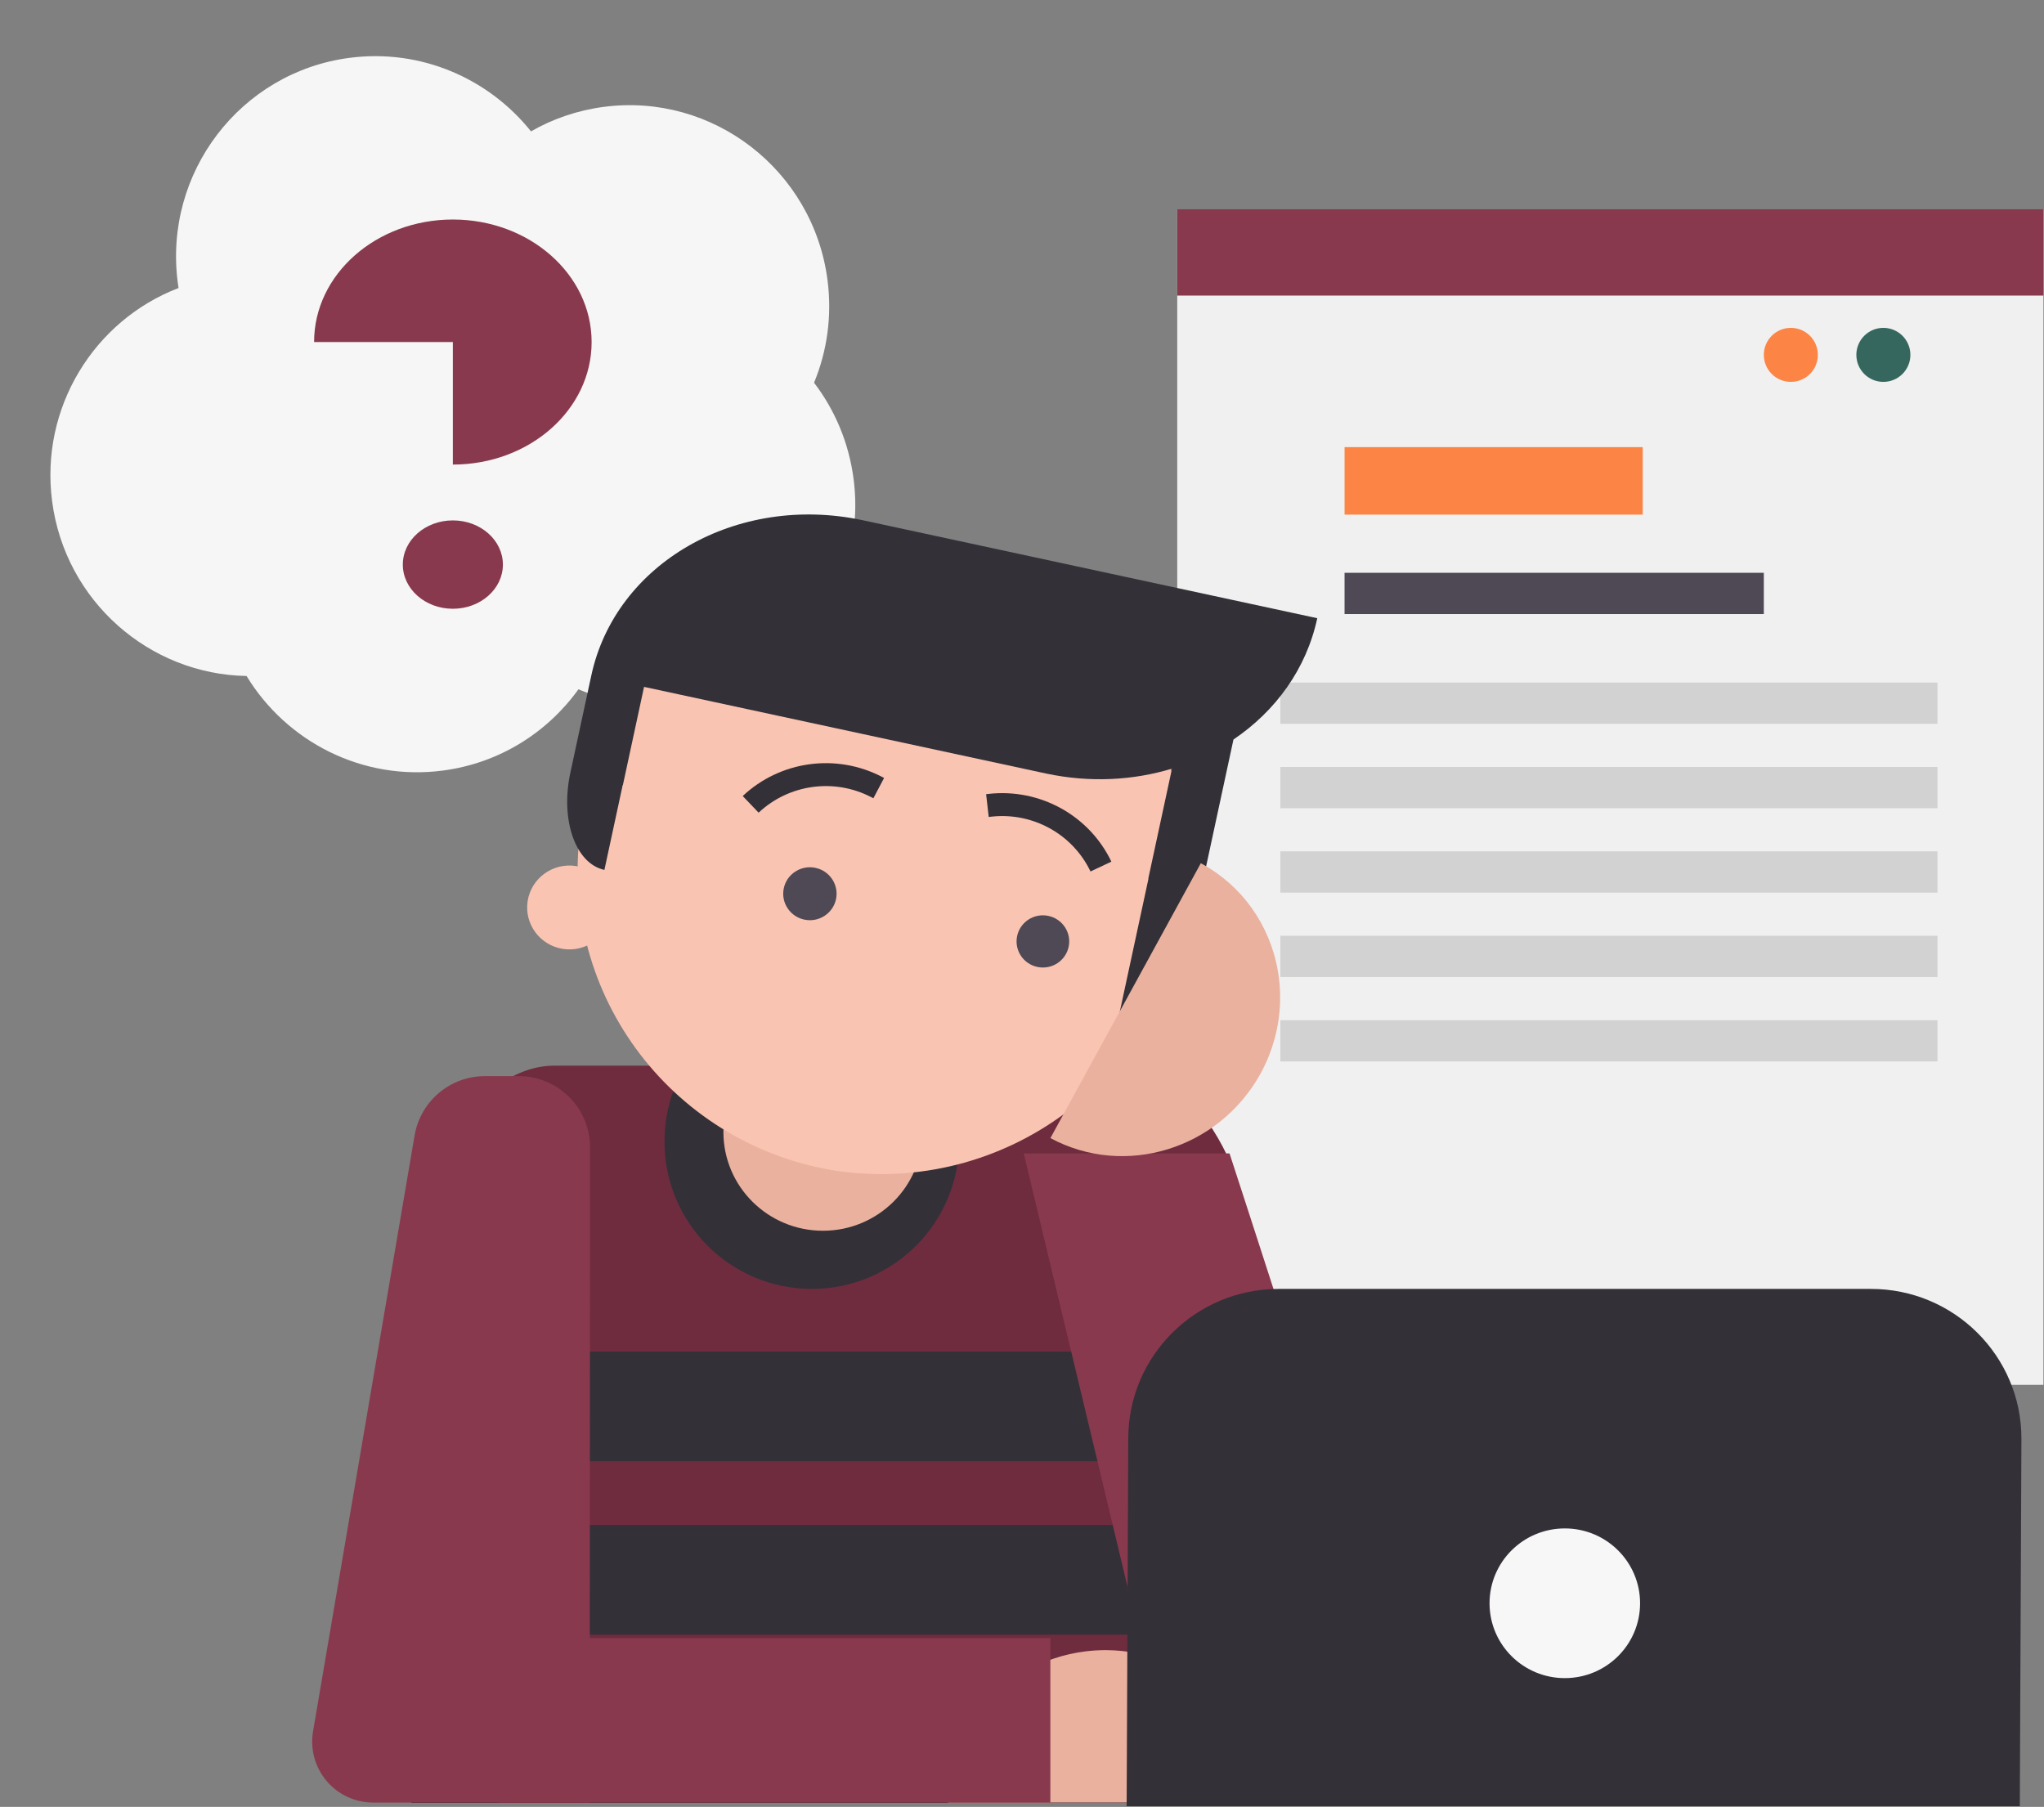 <?xml version="1.0" encoding="UTF-8"?> <svg xmlns="http://www.w3.org/2000/svg" width="1172" height="1036" viewBox="0 0 1172 1036" fill="none"><rect x="0" y="0" width="1172" height="1036" fill="#808080" stroke="none"/> <path d="M1171.66 120.062H675.007V794H1171.66V120.062Z" fill="#F0F0F0"></path> <path d="M1171.66 120H675V169.468H1171.66V120Z" fill="#89394E"></path> <path d="M1079.89 218.953C1088.45 218.953 1095.39 212.019 1095.39 203.465C1095.39 194.911 1088.45 187.977 1079.89 187.977C1071.34 187.977 1064.4 194.911 1064.4 203.465C1064.4 212.019 1071.34 218.953 1079.89 218.953Z" fill="#36675E"></path> <path d="M1026.84 218.953C1035.4 218.953 1042.33 212.019 1042.33 203.465C1042.33 194.911 1035.4 187.977 1026.84 187.977C1018.28 187.977 1011.35 194.911 1011.35 203.465C1011.35 212.019 1018.28 218.953 1026.84 218.953Z" fill="#FC8545"></path> <path d="M1110.91 391.346H734.146V415.009H1110.91V391.346Z" fill="#D2D2D2"></path> <path d="M1110.91 439.74H734.146V463.404H1110.91V439.74Z" fill="#D2D2D2"></path> <path d="M1110.91 488.135H734.146V511.798H1110.91V488.135Z" fill="#D2D2D2"></path> <path d="M1110.91 536.529H734.146V560.193H1110.91V536.529Z" fill="#D2D2D2"></path> <path d="M1110.91 584.924H734.146V608.587H1110.91V584.924Z" fill="#D2D2D2"></path> <path d="M941.914 256.355H770.954V295.063H941.914V256.355Z" fill="#FC8545"></path> <path d="M1011.35 328.412H770.95V352.075H1011.35V328.412Z" fill="#4E4954"></path> <path fill-rule="evenodd" clip-rule="evenodd" d="M102.385 165.139C102.252 164.118 102.071 163.086 101.935 162.048C93.687 99.122 137.809 41.372 200.362 33.173C241.387 27.796 280.263 45.051 304.467 75.321C316.945 68.157 331.021 63.267 346.196 61.277C408.748 53.078 466.219 97.512 474.467 160.438C477.188 181.196 474.226 201.39 466.765 219.434C478.624 234.946 486.691 253.695 489.412 274.453C497.66 337.378 453.582 395.123 391.03 403.322C370.12 406.062 349.788 402.933 331.678 395.203C313.878 419.951 286.391 437.551 253.924 441.807C207.693 447.867 164.249 425.204 141.369 387.581C85.649 386.626 37.391 344.699 29.889 287.465C22.836 233.656 54.061 183.639 102.385 165.139Z" fill="#F6F6F6"></path> <path d="M288.354 323.705C288.354 337.696 275.508 349.037 259.662 349.037C243.817 349.037 230.971 337.696 230.971 323.705C230.971 309.715 243.817 298.373 259.662 298.373C275.508 298.373 288.354 309.715 288.354 323.705Z" fill="#89394E"></path> <path fill-rule="evenodd" clip-rule="evenodd" d="M259.662 266.363C303.604 266.363 339.227 234.914 339.227 196.113C339.227 157.343 303.575 125.863 259.662 125.863C215.719 125.863 180.097 157.32 180.097 196.113H259.662V266.363Z" fill="#89394E"></path> <path d="M722.226 751.873C722.226 674.073 685.537 611 640.282 611H317.969C272.714 611 236.024 674.073 236.024 751.873V1033.62H722.226V751.873Z" fill="#6F2C3E"></path> <path d="M723.372 774.971H236V837.813H723.372V774.971Z" fill="#333037"></path> <path d="M724 874.381H236.628V937.224H724V874.381Z" fill="#333037"></path> <path d="M723.372 970.734H236V1033.58H723.372V970.734Z" fill="#333037"></path> <path d="M381 654.498C381 701.164 418.831 739 465.502 739C512.169 739 550 701.164 550 654.498C550 607.831 512.169 570 465.502 570C418.831 570 381 607.831 381 654.498Z" fill="#333037"></path> <path d="M528.953 649.035C528.953 680.302 503.398 705.652 471.87 705.652C440.346 705.652 414.79 680.302 414.79 649.035C414.79 617.769 440.346 592.422 471.87 592.422C503.398 592.422 528.953 617.769 528.953 649.035Z" fill="#EAB19F"></path> <path fill-rule="evenodd" clip-rule="evenodd" d="M338.323 657.923C338.368 647.085 334.061 636.652 326.398 629.007C318.69 621.317 308.307 617 297.471 617C290.988 617 284.322 617 278.02 617C258.07 617 241.068 631.391 237.713 651.043C224.745 727.087 193.461 910.609 179.496 992.679C177.773 1002.8 180.584 1013.23 187.249 1021.1C193.868 1028.97 203.617 1033.47 213.954 1033.51C262.967 1033.51 338.141 1033.51 338.141 1033.51C338.141 1033.51 338.277 762.882 338.323 657.923Z" fill="#89394E"></path> <path fill-rule="evenodd" clip-rule="evenodd" d="M705 661.319L587 661.318L675.912 1032.51H777.157C787.721 1032.51 797.65 1027.51 803.953 1019.04C810.255 1010.58 812.205 999.623 809.167 989.479C777.384 883.044 705 661.319 705 661.319Z" fill="#89394E"></path> <path d="M543.444 1033.5H724.236C724.236 985.362 683.89 946.317 634.041 946.104H633.84H633.638L633.453 946.107C629.793 946.135 626.133 946.36 622.501 946.807C616.272 947.572 610.123 948.962 604.196 950.959C591.098 955.364 579.123 962.716 569.403 972.26C560.001 981.493 552.761 992.726 548.384 1004.96C546.331 1010.69 544.905 1016.63 544.136 1022.64C543.673 1026.24 543.448 1029.87 543.444 1033.5Z" fill="#EAB19F"></path> <path d="M602.26 939.195H286.035V1033.51H602.26V939.195Z" fill="#89394E"></path> <path d="M333.531 470.743C349.058 376.816 437.631 312.572 532.487 326.267L532.488 326.258L534.504 326.572L534.503 326.581C629.378 342.469 693.939 431.196 678.958 525.727L678.782 526.837C663.299 620.771 574.726 685.015 479.871 671.32L479.869 671.329L477.853 671.015L477.855 671.006C382.935 655.111 318.374 566.384 333.356 471.849L333.531 470.743Z" fill="#FAC4B3"></path> <path d="M350.448 524.034C348.369 537.151 335.964 546.112 322.739 544.05C309.514 541.989 300.476 529.685 302.555 516.568C304.633 503.451 317.042 494.487 330.267 496.549C343.492 498.61 352.526 510.917 350.448 524.034Z" fill="#FAC4B3"></path> <path d="M695.317 577.628C693.239 590.745 680.834 599.706 667.606 597.644C654.384 595.582 645.346 583.278 647.424 570.161C649.503 557.044 661.912 548.081 675.133 550.142C688.362 552.204 697.396 564.511 695.317 577.628Z" fill="#FAC4B3"></path> <path d="M479.371 515.469C477.675 523.679 469.589 528.972 461.31 527.29C453.032 525.608 447.696 517.587 449.392 509.377C451.088 501.166 459.175 495.873 467.453 497.555C475.731 499.238 481.067 507.258 479.371 515.469Z" fill="#4E4954"></path> <path d="M612.762 542.769C611.089 550.868 603.112 556.088 594.947 554.429C586.782 552.77 581.519 544.859 583.192 536.76C584.865 528.662 592.841 523.441 601.006 525.101C609.171 526.76 614.434 534.671 612.762 542.769Z" fill="#4E4954"></path> <path d="M502.611 451.221L499.54 457.043L502.611 451.221ZM499.54 457.043L500.78 457.688L506.925 446.041L505.686 445.4L499.54 457.043ZM434.979 465.947C452.371 449.601 478.313 446.022 499.54 457.043L505.686 445.4C479.44 431.772 447.367 436.198 425.865 456.41L434.979 465.947Z" fill="#333037"></path> <path d="M567.565 461.718L568.311 468.247L567.565 461.718ZM568.311 468.247L566.917 468.404L565.426 455.343L566.816 455.189L568.311 468.247ZM625.281 499.66C615.009 478.19 592.118 465.567 568.311 468.247L566.816 455.189C596.252 451.874 624.552 467.481 637.248 494.027L625.281 499.66Z" fill="#333037"></path> <path d="M646.932 824.828C646.932 777.428 685.578 739 733.246 739H1072.75C1120.42 739 1159.06 777.428 1159.06 824.828L1158.13 1035.58H646L646.932 824.828Z" fill="#333037"></path> <path d="M940.396 919.24C940.396 942.94 921.073 962.154 897.239 962.154C873.404 962.154 854.082 942.94 854.082 919.24C854.082 895.54 873.404 876.326 897.239 876.326C921.073 876.326 940.396 895.54 940.396 919.24Z" fill="#F7F7F7"></path> <path d="M672.004 440.688C649.777 447.457 624.997 448.831 599.916 443.529L469.19 415.351L339.048 387.3C352.955 322.781 422.443 282.998 494.437 298.22L495.017 298.344L624.579 326.271L755.305 354.449C749.018 383.62 731.361 407.736 707.248 423.998L688.648 510.291L688.643 510.29C679.041 554.14 657.831 587.328 641.279 583.76L658.515 503.795L658.407 503.772L672.004 440.688ZM357.053 450.061L346.556 498.76C330.004 495.193 321.308 470.321 326.924 443.567L326.92 443.566L339.048 387.3L369.289 393.818L357.161 450.085L357.053 450.061Z" fill="#333037"></path> <path d="M688.531 494.931L602.293 652.532C644.95 675.494 698.793 658.947 722.761 615.595L722.857 615.419L722.953 615.244L723.038 615.081C724.759 611.877 726.306 608.579 727.642 605.2C729.936 599.405 731.636 593.382 732.694 587.263C735.039 573.743 734.235 559.797 730.415 546.772C726.718 534.172 720.217 522.502 711.463 512.851C707.365 508.328 702.786 504.254 697.821 500.714C694.851 498.592 691.744 496.665 688.531 494.931Z" fill="#EAB19F"></path> </svg> 